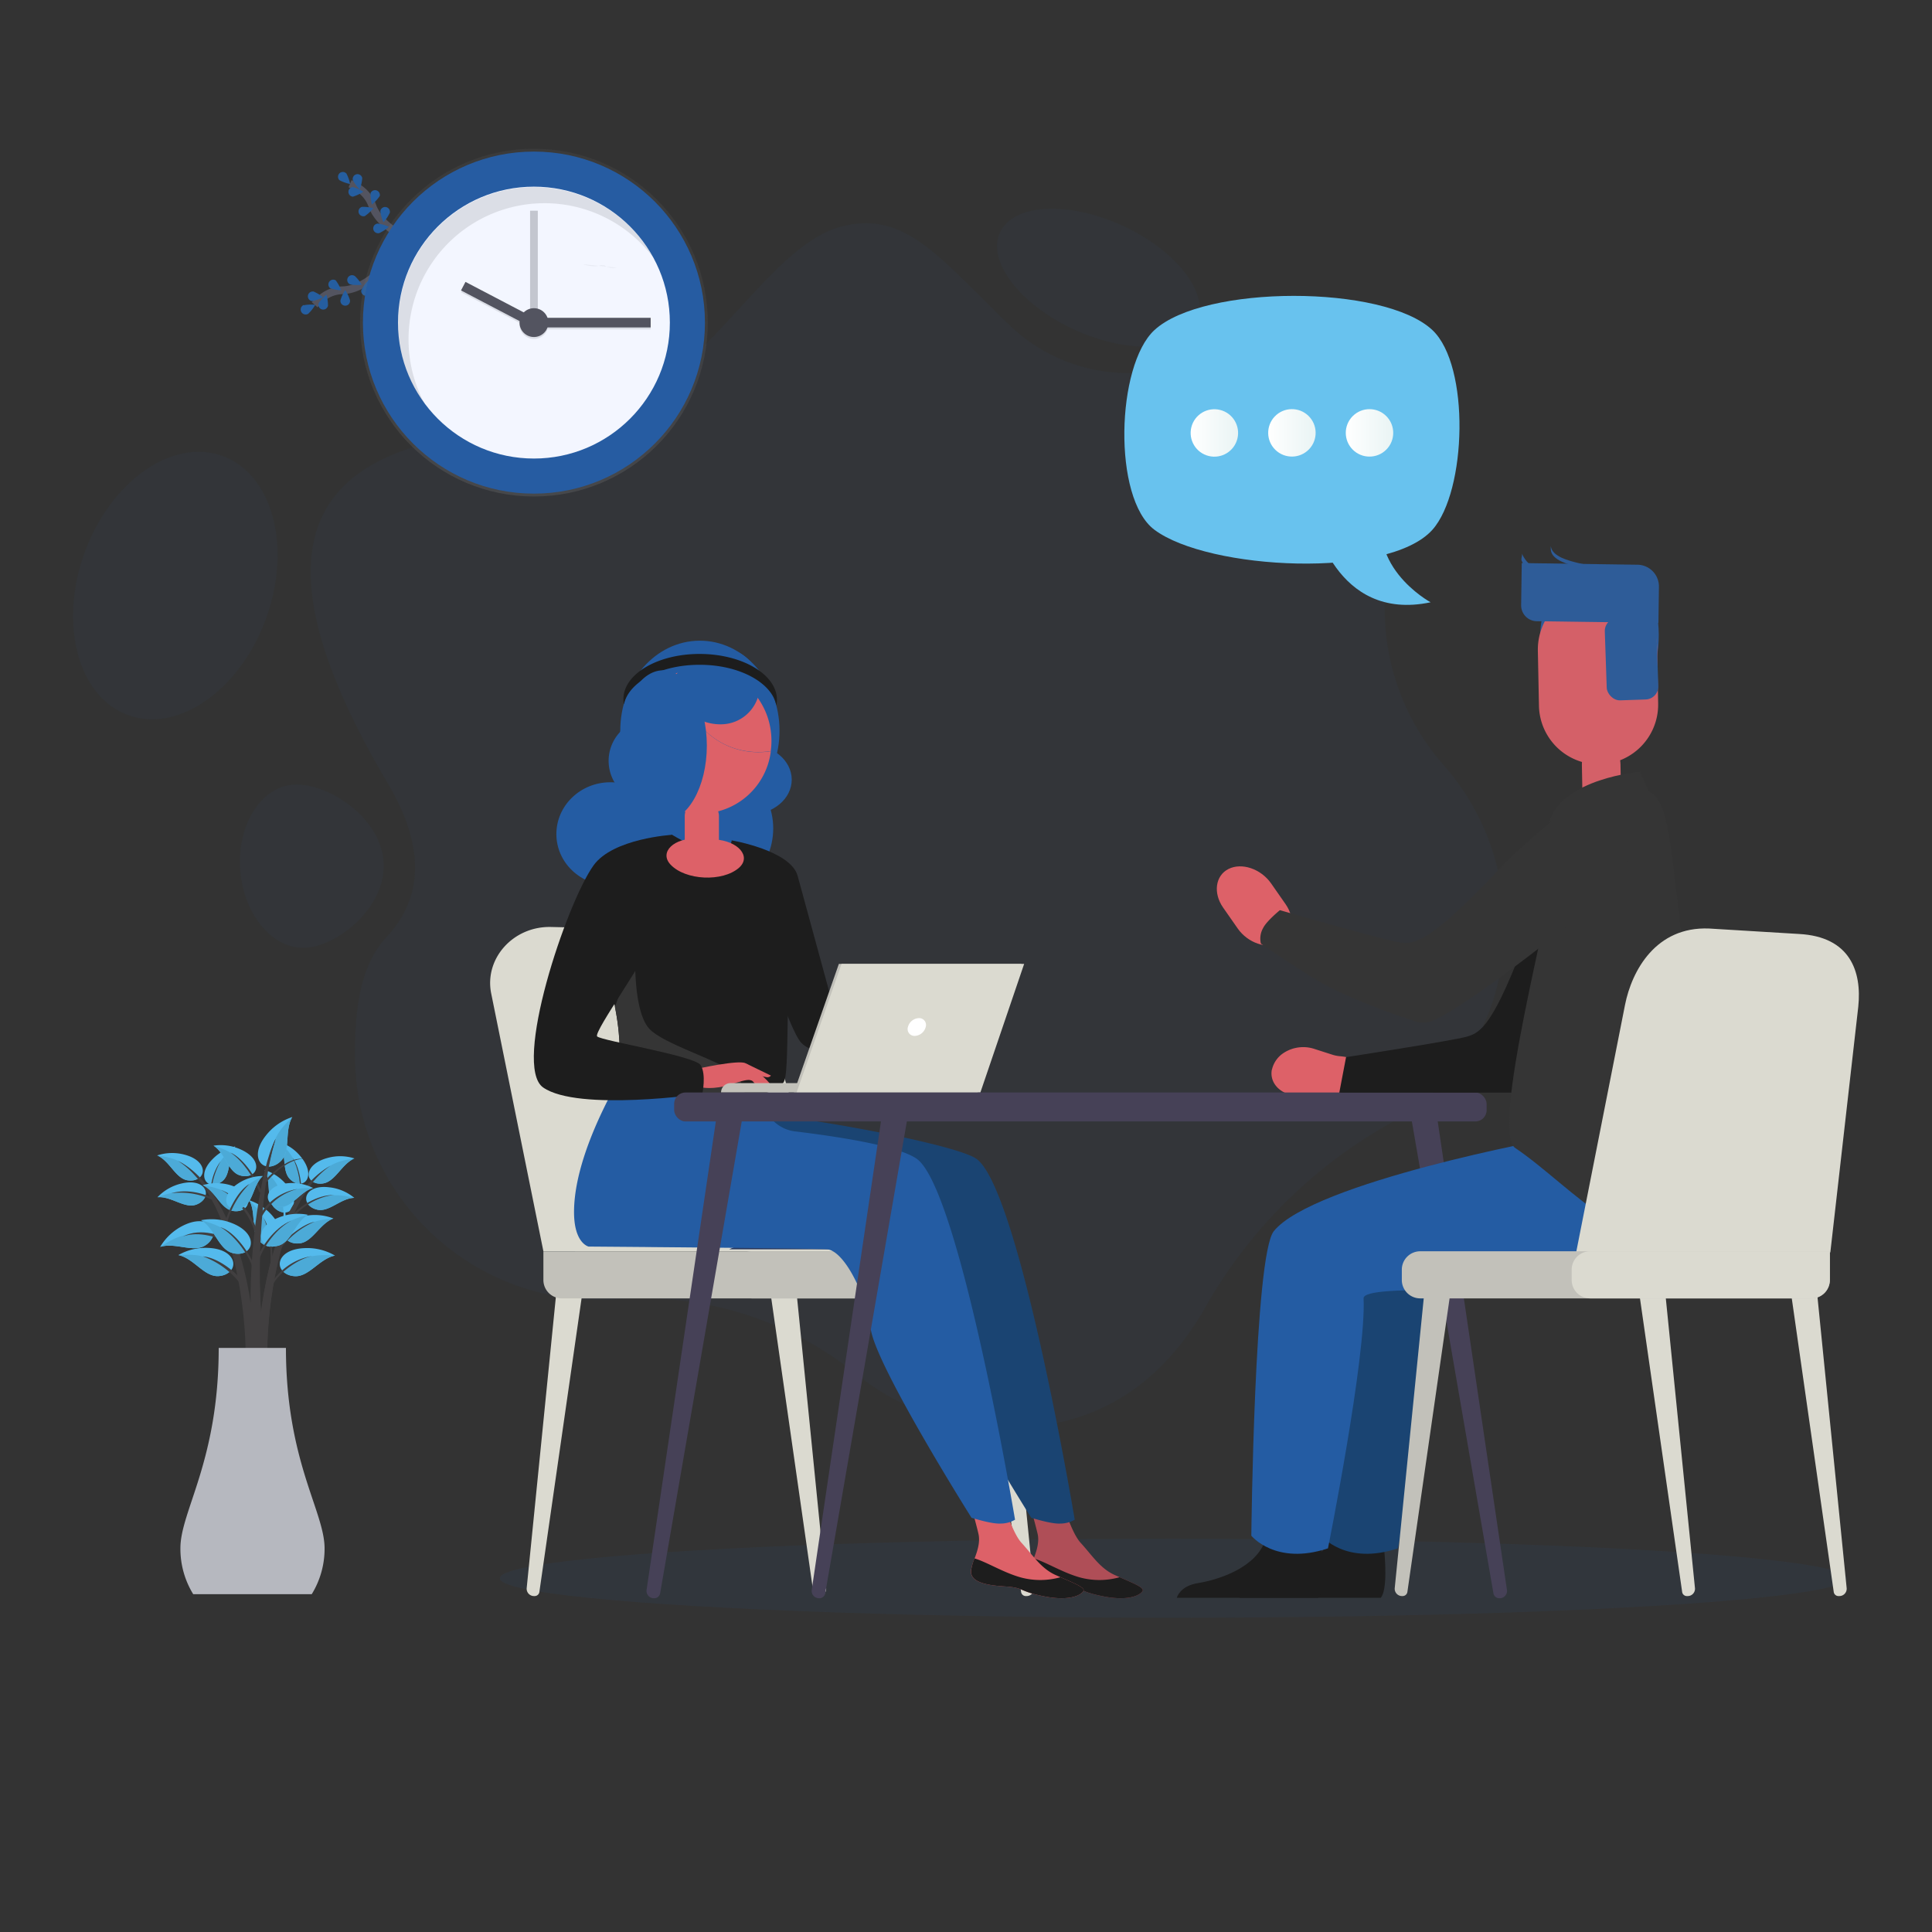 <svg id="illustrations" xmlns="http://www.w3.org/2000/svg" xmlns:xlink="http://www.w3.org/1999/xlink" viewBox="0 0 500 500"><rect x="0" y="0" width="500" height="500" fill="#333333" stroke="none"/><defs><style>.cls-1,.cls-23{fill:#265ca2;}.cls-1{opacity:0.09;}.cls-2{opacity:0.05;}.cls-3{fill:#245ca3;}.cls-4{fill:#dd6168;}.cls-5{fill:#2e5c98;}.cls-6{fill:#d46068;}.cls-7{fill:#1d1d1d;}.cls-8{fill:#68c2ee;}.cls-9{fill:url(#linear-gradient);}.cls-10{fill:url(#linear-gradient-2);}.cls-11{fill:url(#linear-gradient-3);}.cls-12{fill:#dbdad0;}.cls-13{fill:#c2c1ba;}.cls-14{fill:#27385f;}.cls-15{fill:#af4e57;}.cls-16{fill:#1a4472;}.cls-17{fill:#353535;}.cls-18{fill:#fff;}.cls-19{fill:#464157;}.cls-20{fill:none;stroke:#535460;stroke-miterlimit:10;stroke-width:2px;}.cls-21{fill:#255ea0;}.cls-22{fill:url(#linear-gradient-4);}.cls-24{fill:#f3f6ff;}.cls-25,.cls-27{fill:#535460;}.cls-25{opacity:0.3;}.cls-25,.cls-28{isolation:isolate;}.cls-26{opacity:0.1;}.cls-28{opacity:0.05;}.cls-29{fill:#54baec;}.cls-29,.cls-30,.cls-31,.cls-32{fill-rule:evenodd;}.cls-30{fill:#4caad7;}.cls-31{fill:#413f40;}.cls-32{fill:#b6b8bf;}</style><linearGradient id="linear-gradient" x1="-1782.89" y1="112.03" x2="-1770.61" y2="112.03" gradientTransform="translate(852.7 1808.93) rotate(76)" gradientUnits="userSpaceOnUse"><stop offset="0" stop-color="#fff"/><stop offset="1" stop-color="#e9f4f4"/></linearGradient><linearGradient id="linear-gradient-2" x1="-1762.8" y1="112.03" x2="-1750.52" y2="112.03" gradientTransform="translate(1632.52 1300.79) rotate(46.13)" xlink:href="#linear-gradient"/><linearGradient id="linear-gradient-3" x1="-1742.72" y1="112.03" x2="-1730.44" y2="112.03" gradientTransform="translate(1661.59 1260.76) rotate(45)" xlink:href="#linear-gradient"/><linearGradient id="linear-gradient-4" x1="138.18" y1="373.61" x2="138.18" y2="463.62" gradientTransform="matrix(1, 0, 0, -1, 0, 502.11)" gradientUnits="userSpaceOnUse"><stop offset="0" stop-color="gray" stop-opacity="0.25"/><stop offset="0.54" stop-color="gray" stop-opacity="0.12"/><stop offset="1" stop-color="gray" stop-opacity="0.1"/></linearGradient></defs><ellipse class="cls-1" cx="303.63" cy="408.45" rx="174.27" ry="10.22"/><g class="cls-2"><ellipse class="cls-3" cx="359.07" cy="105.5" rx="14.7" ry="20.7" transform="translate(-4.64 193.67) rotate(-30)"/><ellipse class="cls-3" cx="284.29" cy="71.87" rx="14.84" ry="28.06" transform="translate(100.55 300.4) rotate(-65.39)"/><ellipse class="cls-3" cx="45.38" cy="151.55" rx="35.7" ry="24.99" transform="translate(-112.55 142.27) rotate(-69.97)"/><path class="cls-3" d="M79.44,245.27c8.5-.74,20.83-10.87,19.82-22.53s-15-20.41-23.5-19.67S61.18,213.86,62.2,225.51,70.93,246,79.44,245.27Z"/><path class="cls-3" d="M261.06,369.51c26.47,0,42.05-15.42,51.07-31.49a125.52,125.52,0,0,1,47.13-47c15.43-8.87,30.05-24.42,30.05-51.45A62.69,62.69,0,0,0,373.62,198a61,61,0,0,1-15.24-39.51c0-.59,0-1.18-.05-1.78A63.1,63.1,0,0,0,297.6,96.51q-2.12-.08-4.2,0A44.3,44.3,0,0,1,261.21,84.1C243.13,66.66,234.37,54.47,218,58.56c-22.55,5.64-39.62,51.36-75.52,51.63-.41,0-.82,0-1.22,0-38.34,3-89.7,10.06-40.94,92.49,8.14,13.78,10.79,27.92-.3,39.84-7.29,7.84-8.25,20.1-8.14,31.59a63.15,63.15,0,0,0,61.69,62.29c2,0,4.07,0,6.07-.17a88.78,88.78,0,0,1,62.14,19.52A62.66,62.66,0,0,0,261.06,369.51Z"/></g><path class="cls-4" d="M329.18,276.81h0a7,7,0,0,1,3.14-4.38,9.26,9.26,0,0,1,7.93-.94l4.46,1.43a8.81,8.81,0,0,0,2,.42c3.56.3,4.75,1.3,4.14,4.54-.66,3.49-4.72,6.19-9,6l-6.1-.3c-4.3-.21-7.26-3.25-6.6-6.75"/><path class="cls-4" d="M331.3,244h0c-3.41,1.74-8.36.06-11-3.73l-3.76-5.39c-2.64-3.78-2-8.3,1.41-10s8.35-.05,11,3.73l3.76,5.39c2.63,3.78,2,8.3-1.41,10"/><path class="cls-5" d="M429.26,165.72c-.34,8.46-3.71,15.07-7.53,14.77s-6.65-7.41-6.32-15.86,3.71-15.06,7.53-14.76,6.65,7.4,6.32,15.85"/><path class="cls-5" d="M428.21,164.09c.18,9.43-6.3,17.2-14.47,17.36s-14.93-7.37-15.11-16.8,6.3-17.21,14.47-17.36,14.93,7.37,15.11,16.8"/><path class="cls-6" d="M414.67,213.11h0c-2.74,0-5-2.71-5.11-6.13l-.17-9c-.06-3.43,2.13-6.27,4.88-6.32s5.05,2.7,5.11,6.13l.17,9c.06,3.42-2.13,6.27-4.88,6.32"/><path class="cls-6" d="M414,197.81h0a15.47,15.47,0,0,1-15.72-15.14L398,168.54a15.7,15.7,0,0,1,13.66-16,15.47,15.47,0,0,1,17.2,15l.27,14.53A15.47,15.47,0,0,1,414,197.81"/><path class="cls-5" d="M397.71,160.77l31.49.44.13-9.36a5.63,5.63,0,0,0-5.55-5.7l-29.95-.43-.16,10.9A4.1,4.1,0,0,0,397.71,160.77Z"/><path class="cls-5" d="M393.83,145.17c1,2.13,2.22,3.53,4.58,3.91s4.63.87,6.94,1c3.18.22,6.35,0,9.5.59a26.53,26.53,0,0,1,8.38,3.17c-.27-.16.33-1.86,0-2a26.79,26.79,0,0,0-8.38-3.18c-3.15-.6-6.33-.36-9.5-.58-2.3-.16-4.66-.65-6.94-1s-3.61-1.76-4.58-3.9c.25.55-.28,1.46,0,2Z"/><path class="cls-5" d="M420.35,148.85c-3.7-2.13-7.94-2.13-12-3.16-2.14-.54-6.78-1.62-7-4.39,0,.34-.05.68,0,1,.23,2.77,4.88,3.85,7,4.39,4,1,8.29,1,12,3.16-.14-.08.16-.93,0-1Z"/><rect class="cls-5" x="415.56" y="159.8" width="13.36" height="21.35" rx="3.39" transform="translate(-5.55 14.46) rotate(-1.95)"/><path class="cls-3" d="M171.89,215.74c0,7.38-6.19,13.39-13.9,13.43s-14-5.92-14-13.3,6.19-13.38,13.9-13.42,14,5.92,14,13.29"/><path class="cls-3" d="M200.11,214.39c0,10.41-8.85,18.89-19.87,18.94s-20-8.35-20-18.76,8.85-18.89,19.87-18.94,20,8.35,20,18.76"/><path class="cls-3" d="M201.74,189c.06,12.85-9.12,23.31-20.5,23.36S160.59,202,160.53,189.17s9.12-23.3,20.5-23.36,20.65,10.32,20.71,23.17"/><path class="cls-3" d="M179.32,196.39A10.91,10.91,0,1,1,168.38,186a10.67,10.67,0,0,1,10.94,10.37"/><path class="cls-3" d="M199.5,200.24a10.9,10.9,0,1,1-10.94-10.37,10.67,10.67,0,0,1,10.94,10.37"/><path class="cls-3" d="M204.9,201.76c0,5-4.84,9-10.85,9.06s-10.92-4-10.94-9,4.84-9,10.85-9.07,10.91,4,10.94,9"/><path class="cls-4" d="M178.5,183.49a13.32,13.32,0,0,1-12.67,8.9,14.09,14.09,0,0,1-2.53-.23c.19,10.2,8.25,18.4,18.19,18.4a18.38,18.38,0,0,0,18-16.14,20.2,20.2,0,0,1-3,.24A19.55,19.55,0,0,1,178.5,183.49Z"/><path class="cls-4" d="M181.49,173a18,18,0,0,0-4,.45l-.5.12a18.68,18.68,0,0,0-13.72,18.19c0,.12,0,.24,0,.36a14.09,14.09,0,0,0,2.53.23,13.32,13.32,0,0,0,12.67-8.9,19.55,19.55,0,0,0,18,11.17,20.2,20.2,0,0,0,3-.24,18.9,18.9,0,0,0,.18-2.62C199.68,181.44,191.54,173,181.49,173Z"/><path class="cls-3" d="M196.63,177.56a10.08,10.08,0,0,1-10.25,9.89c-5.69,0-12-4.27-12-9.71s6.22-10,11.91-10a10.08,10.08,0,0,1,10.34,9.8"/><path class="cls-4" d="M181.66,221.94h0a4.44,4.44,0,0,1-4.45-4.41l0-6.44a4.43,4.43,0,0,1,8.85,0l0,6.44a4.44,4.44,0,0,1-4.4,4.45"/><path class="cls-7" d="M181.15,172.05c10.21,0,18.63,4.63,19.77,10.51a7.16,7.16,0,0,0,.15-1.46c0-6.51-8.93-11.82-19.9-11.86s-19.85,5.21-19.83,11.72a7.53,7.53,0,0,0,.13,1.35C162.67,176.49,171,172,181.15,172.05Z"/><path class="cls-3" d="M182.93,192.91c0,10.79-5,19.58-11.25,19.63s-11.31-8.65-11.34-19.44,5-19.58,11.25-19.63,11.31,8.65,11.34,19.44"/><path class="cls-8" d="M370.71,137.1c-11.44,12.84-58,10.46-71.95,0-10.86-8.12-9.88-42.54,0-51.67,12.72-11.76,59.34-11.86,71.95,0C380.5,94.64,379.59,127.13,370.71,137.1Z"/><path class="cls-8" d="M340,134.11s5.45,27,30.24,21.76c0,0-18.49-10-11-27.37Z"/><circle class="cls-9" cx="314.26" cy="112.03" r="6.14" transform="translate(129.55 389.87) rotate(-76)"/><circle class="cls-10" cx="334.35" cy="112.03" r="6.14" transform="translate(21.87 275.42) rotate(-46.13)"/><circle class="cls-11" cx="354.43" cy="112.03" r="6.14" transform="translate(24.59 283.43) rotate(-45)"/><path class="cls-12" d="M211.76,413.06h.13a1.89,1.89,0,0,0,1.92-2l-7.62-76.13-6.65.6L210.48,412A1.25,1.25,0,0,0,211.76,413.06Z"/><path class="cls-12" d="M138.36,413.06h-.14a1.9,1.9,0,0,1-1.92-2l7.63-76.13,6.65.6-11,76.53A1.23,1.23,0,0,1,138.36,413.06Z"/><path class="cls-12" d="M265.53,413.06h.14a1.9,1.9,0,0,0,1.92-2L260,334.9l-6.65.6L264.26,412A1.23,1.23,0,0,0,265.53,413.06Z"/><path class="cls-12" d="M140.63,323.83,127.1,257c-1.74-9,5.76-17.32,15.49-17.1l26.1.6A20.62,20.62,0,0,1,188,255.39l19.79,68.44Z"/><path class="cls-12" d="M148.82,323.83,135.29,257c-1.74-9,5.76-17.32,15.49-17.1l26.09.6a20.61,20.61,0,0,1,19.33,14.87L216,323.83Z"/><path class="cls-13" d="M145.39,323.83H246.65a4.76,4.76,0,0,1,4.76,4.76V336a0,0,0,0,1,0,0h-106a4.76,4.76,0,0,1-4.76-4.76v-2.67a4.76,4.76,0,0,1,4.76-4.76Z" transform="translate(392.04 659.85) rotate(180)"/><rect class="cls-13" x="189.81" y="323.83" width="71.89" height="12.19" rx="4.76" transform="translate(451.5 659.85) rotate(180)"/><path class="cls-14" d="M230.56,309.85C225,319.57,218,323.32,218,323.32H188.73S234.83,302.43,230.56,309.85Z"/><path class="cls-15" d="M266.61,406.42c-.32,3.06,3.95,3.86,8.89,4.16s3.44,1.29,10.21,2.59,9.51-.52,10-1.43-2.69-2.12-6-3.59l-1.26-.56c-3.77-1.71-5.85-5.12-8.77-8.3-2.76-3-5.31-12.57-5.31-12.57l-9.19-2.07s2.49,8.61,3.35,12.29c.51,2.16-.3,4.56-1,6.39A12.15,12.15,0,0,0,266.61,406.42Z"/><path class="cls-7" d="M275.5,410.58c4.95.3,3.44,1.29,10.21,2.59s9.51-.52,10-1.43-2.69-2.12-6-3.59l-.05.06a19.3,19.3,0,0,1-10.28,0c-4.47-1.27-8.78-4-11.86-4.89a12.15,12.15,0,0,0-.88,3.09C266.29,409.48,270.56,410.28,275.5,410.58Z"/><path class="cls-16" d="M252.68,299.89c-5-3.47-37.68-9.67-54.38-11.46l-18.46-16S164.13,295.68,164,313.48c-.06,8.31,3.77,9.13,3.77,9.13s59.18.44,61.77.71c4.25.44,9.85,11,11.25,20.65s26.08,48.82,26.08,48.82,5.14,1.65,7.52,1.51a7.54,7.54,0,0,0,3.75-1S263.84,307.73,252.68,299.89Z"/><path class="cls-4" d="M251.3,406.42c-.31,3.06,3.95,3.86,8.9,4.16s3.44,1.29,10.2,2.59,9.51-.52,10-1.43-2.69-2.12-6-3.59l-1.26-.56c-3.76-1.71-5.85-5.12-8.76-8.3-2.77-3-5.31-12.57-5.31-12.57l-9.2-2.07s2.5,8.61,3.35,12.29c.51,2.16-.3,4.56-1,6.39A12.15,12.15,0,0,0,251.3,406.42Z"/><path class="cls-7" d="M260.2,410.58c4.94.3,3.44,1.29,10.2,2.59s9.51-.52,10-1.43-2.69-2.12-6-3.59l-.05.06a19.27,19.27,0,0,1-10.27,0c-4.48-1.27-8.79-4-11.87-4.89a12.15,12.15,0,0,0-.88,3.09C251,409.48,255.25,410.28,260.2,410.58Z"/><path class="cls-3" d="M237.24,299.89c-4.3-3-17.23-5.36-31.5-7.09a9.59,9.59,0,0,1-8.15-7.21h0L164.4,272.41s-15.72,23.27-15.84,41.07c-.06,8.31,3.76,9.13,3.77,9.13s59.17.44,61.77.71c4.24.44,9.85,11,11.25,20.65s26.07,48.82,26.07,48.82,5.15,1.65,7.53,1.51a7.47,7.47,0,0,0,3.74-1S248.39,307.73,237.24,299.89Z"/><path class="cls-7" d="M204.06,250.41c-.53,35.71-.14,28.25-4.05,31.64-.94.81-3.59,1.3-7.07,1.53-10.95.73-30.21-1.08-30.94-3.1-2.52-7-.74-9.18-2.85-19.9q-.33-1.71-.81-3.72c-1.76-7.36-3.47-9.87,2.77-21.7,5.65-10.71,12.3-19.42,12.83-19.11,14.91,8.86,15.42,1.44,15.42,1.44S204.32,233,204.06,250.41Z"/><path class="cls-7" d="M189.36,217.49s15.27,2.58,17.07,9.19,12.41,45.46,12.41,45.46-7.8,1.4-11.41-2.2-12.54-33.45-12.54-33.45Z"/><path class="cls-17" d="M192.94,283.58c-10.95.73-30.21-1.08-30.94-3.1-2.52-7-.74-9.18-2.85-19.9l5.28-14.87s-.87,16.56,4,20.92,20,8.4,22.37,12A13.45,13.45,0,0,1,192.94,283.58Z"/><path class="cls-4" d="M180.39,276.61s10.8-2.4,12.55-1.44,6,4.45,6.53,5.66-3.88-.92-5.31-1.3c-.93-.25-3.38.6-4.59,1-5.1,1.7-8.23.83-8.23.83Z"/><path class="cls-7" d="M173.94,216.05s-15.29.9-20.32,7.9c-7.07,9.86-21.09,51.88-13.05,57.49,9.05,6.31,41.19,1.65,41.19,1.65s1.07-5-.42-7.42-25.67-6.32-26.79-7.44,14-21.77,14-25.12S173.94,216.05,173.94,216.05Z"/><path class="cls-4" d="M193.46,278.17s2.26,2.92,3,3.27a2.18,2.18,0,0,0,1.22.26L196.16,279Z"/><path class="cls-4" d="M192.94,275.17l6.58,3.19a1.17,1.17,0,0,1-1.09.42,15.31,15.31,0,0,1-2.86-.78Z"/><path class="cls-13" d="M217.18,282.74H186.61a2.44,2.44,0,0,1,2.44-2.43h28.13Z"/><polygon class="cls-13" points="217.1 249.45 264.36 249.45 253.02 282.75 205.45 282.75 217.1 249.45"/><polygon class="cls-12" points="265.05 249.45 253.72 282.74 206.15 282.74 217.79 249.45 265.05 249.45"/><path class="cls-18" d="M239.57,265.79a3.06,3.06,0,0,1-2.83,2.3,1.77,1.77,0,0,1-1.77-2.3,3.06,3.06,0,0,1,2.83-2.3A1.77,1.77,0,0,1,239.57,265.79Z"/><rect class="cls-19" x="174.47" y="282.74" width="210.27" height="7.49" rx="2.92"/><path class="cls-19" d="M388.23,413.61h.09a1.89,1.89,0,0,0,1.68-2.11L371.54,286.56l-6.75.19L386.5,412.36A1.55,1.55,0,0,0,388.23,413.61Z"/><path class="cls-19" d="M169.11,413.61H169a1.89,1.89,0,0,1-1.67-2.11L185.8,286.56l6.76.19L170.84,412.36A1.54,1.54,0,0,1,169.11,413.61Z"/><path class="cls-19" d="M211.84,413.61h-.09a1.9,1.9,0,0,1-1.68-2.11l18.46-124.93,6.76.19L213.57,412.36A1.54,1.54,0,0,1,211.84,413.61Z"/><path class="cls-7" d="M320.73,413.51h36.62c1.76-2.15,1.11-10.08.85-12.67-.06-.52-.1-.82-.1-.82s-12.5-10-14.22-2.35c-.05.24-.12.48-.19.71-2.16,7.16-11.87,10.42-17.47,11.33C322.57,410.3,321.22,412.19,320.73,413.51Z"/><path class="cls-16" d="M420.66,294.51c-1.32,0-62.73,11.53-72.89,24.1-5.08,6.28-5.83,78.83-5.83,78.83s6.28,7.79,19.84,3.27c0,0,9.94-49.64,9.2-64.69-.2-4.17,42-.61,49.68-2.6s26.57-18.79,22.42-27S420.66,294.51,420.66,294.51Z"/><path class="cls-7" d="M414.54,211.77s-9.43,2.92-18.72,28.51-12.82,27-16.19,28-31.27,5.31-31.27,5.31l-1.75,9.18h45.67s17.13-16.29,22.26-27.26S414.54,211.77,414.54,211.77Z"/><path class="cls-7" d="M304.54,413.51h36.62c1.77-2.15,1.12-10.08.85-12.67-.05-.52-.09-.82-.09-.82s-12.51-10-14.23-2.35c-.05.24-.11.48-.18.71-2.17,7.16-11.87,10.42-17.48,11.33C306.39,410.3,305,412.19,304.54,413.51Z"/><path class="cls-3" d="M402.56,294.51c-1.32,0-62.73,11.53-72.89,24.1-5.08,6.28-5.83,78.83-5.83,78.83s6.28,7.79,19.84,3.27c0,0,9.94-49.64,9.21-64.69-.21-4.17,42-.61,49.67-2.6s26.58-18.79,22.42-27S402.56,294.51,402.56,294.51Z"/><path class="cls-17" d="M434.06,232.43c-1.68-12.89-2.49-27.73-8.35-27.72-10,0-21.34,2.52-23,17.85-1.33,11.85-17.05,70.2-10.61,74.51,14.71,9.85,33.43,33.17,39.48,12.67C437.08,291,437.12,255.88,434.06,232.43Z"/><path class="cls-17" d="M419.12,218c-2.85-7.41-5.77-14.85-12-10-3.39,2.63-13.8,11.26-18.81,16.6-18.64,19.84-22.42,19.72-25.92,19.31s-31.15-8.36-31.15-8.36-3.43,2.79-4.33,4.6a5.49,5.49,0,0,0-.59,4.05c-1.15-.75,10.48,7.27,16.28,10.47,7.65,4.23,19.18,8.19,23.77,9.69a6.07,6.07,0,0,0,4-.06c6.82-2.45,29.23-19.37,47.86-34.9C423.09,225.34,421.76,224.88,419.12,218Z"/><path class="cls-17" d="M426.71,204.84l-2.26-5.1s-20.23,1.65-23.63,13.17C400.82,212.91,416.5,205.08,426.71,204.84Z"/><path class="cls-12" d="M475.84,413.06H476a1.9,1.9,0,0,0,1.92-2l-7.63-76.13-6.65.6L474.57,412A1.23,1.23,0,0,0,475.84,413.06Z"/><path class="cls-12" d="M436.61,413.06h.14a1.89,1.89,0,0,0,1.91-2L431,334.9l-6.65.6L435.34,412A1.23,1.23,0,0,0,436.61,413.06Z"/><path class="cls-13" d="M363,413.06h-.14a1.89,1.89,0,0,1-1.91-2l7.62-76.13,6.65.6L364.23,412A1.25,1.25,0,0,1,363,413.06Z"/><path class="cls-12" d="M473.69,324.12l7.23-63.58c.95-9.16-2.12-18.13-15.34-18.83l-23.26-1.41c-13.79-.57-20,10.9-21.76,19.73l-13.8,69.89Z"/><path class="cls-13" d="M367.55,323.83h106a0,0,0,0,1,0,0v7.43a4.76,4.76,0,0,1-4.76,4.76H367.55a4.76,4.76,0,0,1-4.76-4.76v-2.67A4.76,4.76,0,0,1,367.55,323.83Z"/><path class="cls-12" d="M411.51,323.83h62.06a0,0,0,0,1,0,0v7.43a4.76,4.76,0,0,1-4.76,4.76h-57.3a4.76,4.76,0,0,1-4.76-4.76v-2.67a4.76,4.76,0,0,1,4.76-4.76Z"/><path class="cls-4" d="M191.26,224.57h0c3.3-2.93-.26-7-6.36-7.33l-4.38-.2c-6.09-.28-10,3.48-7,6.7h0C177.37,227.86,187,228.31,191.26,224.57Z"/><path class="cls-20" d="M97.49,71s-4.24,4-8.79,4.12A8.86,8.86,0,0,0,83.43,77a15.14,15.14,0,0,0-2,1.87"/><path class="cls-21" d="M78.59,79a9.92,9.92,0,0,1,3-.11,10,10,0,0,1-1.83,2.32A1.24,1.24,0,1,1,78.45,79a.61.61,0,0,1,.14-.07Z"/><path class="cls-21" d="M81.05,75.41a9.84,9.84,0,0,1,2.53,1.51,10,10,0,0,1-2.79,1,1.24,1.24,0,0,1,.26-2.47Z"/><path class="cls-21" d="M86.88,72.55a9.72,9.72,0,0,1,1.41,2.58,10.06,10.06,0,0,1-2.89-.58,1.25,1.25,0,0,1,1.48-2Z"/><path class="cls-21" d="M91.77,71.38a9.57,9.57,0,0,1,1.84,2.31,9.78,9.78,0,0,1-3-.09,1.24,1.24,0,1,1,1-2.28l.11.06Z"/><path class="cls-21" d="M84.88,79.19a9.94,9.94,0,0,0-.4-2.93,10.17,10.17,0,0,0-2,2.19,1.24,1.24,0,0,0,2.34.85S84.87,79.22,84.88,79.19Z"/><path class="cls-21" d="M90.59,77.74a9.71,9.71,0,0,0-1.25-2.67,9.84,9.84,0,0,0-1.24,2.68,1.25,1.25,0,1,0,2.49,0Z"/><path class="cls-21" d="M95.94,75.58a9.68,9.68,0,0,0-.78-2.84,9.92,9.92,0,0,0-1.67,2.43,1.25,1.25,0,0,0,1.09,1.38,1.23,1.23,0,0,0,1.36-1Z"/><path class="cls-20" d="M103,60.38s-5.11-2.8-6.63-7.1A8.88,8.88,0,0,0,93,48.84a14.59,14.59,0,0,0-2.4-1.29"/><path class="cls-21" d="M89.61,44.84a9.75,9.75,0,0,1,1,2.78,9.89,9.89,0,0,1-2.77-1,1.24,1.24,0,0,1,1.76-1.75Z"/><path class="cls-21" d="M93.75,46.09A9.89,9.89,0,0,1,93.09,49a9.81,9.81,0,0,1-1.77-2.36A1.24,1.24,0,0,1,93.73,46s0,.07,0,.11Z"/><path class="cls-21" d="M98.26,50.76a10,10,0,0,1-2,2.15A10,10,0,0,1,95.9,50a1.25,1.25,0,0,1,2.37.78h0Z"/><path class="cls-21" d="M100.88,55.06a9.65,9.65,0,0,1-1.63,2.45,9.62,9.62,0,0,1-.82-2.83,1.24,1.24,0,1,1,2.47.26.5.5,0,0,1,0,.12Z"/><path class="cls-21" d="M91.33,50.9A10,10,0,0,0,94,49.62a9.73,9.73,0,0,0-2.69-1.21,1.25,1.25,0,0,0,0,2.49Z"/><path class="cls-21" d="M94.46,55.89a10,10,0,0,0,2.15-2,9.56,9.56,0,0,0-2.92-.35,1.23,1.23,0,0,0-.86,1.53,1.26,1.26,0,0,0,1.54.86l.09,0Z"/><path class="cls-21" d="M98.16,60.32a9.86,9.86,0,0,0,2.47-1.62,9.84,9.84,0,0,0-2.83-.84,1.25,1.25,0,1,0,.26,2.48l.1,0Z"/><circle class="cls-22" cx="138.18" cy="83.49" r="45"/><circle class="cls-23" cx="138.18" cy="83.49" r="44.26"/><circle class="cls-24" cx="138.18" cy="83.49" r="35.18"/><rect class="cls-25" x="137.19" y="54.53" width="1.99" height="31.08"/><g class="cls-26"><rect x="140.29" y="82.75" width="28.1" height="2.49"/><rect x="127.48" y="69.2" width="2.49" height="19.96" transform="translate(-1.13 156.47) rotate(-62.36)"/><circle cx="138.18" cy="83.99" r="3.73"/></g><rect class="cls-27" x="140.29" y="82.25" width="28.1" height="2.49"/><rect class="cls-27" x="127.48" y="68.7" width="2.49" height="19.96" transform="translate(-0.69 156.22) rotate(-62.36)"/><circle class="cls-27" cx="138.18" cy="83.49" r="3.73"/><g class="cls-26"><path d="M105.73,87.72A35.19,35.19,0,0,1,169,66.57a35.19,35.19,0,1,0-59,38.08A35,35,0,0,1,105.73,87.72Z"/></g><path class="cls-28" d="M150.9,68.39s2.78,1,4.6.23l.91.06a4,4,0,0,0,3.1.58"/><path class="cls-29" d="M75.22,305.32c-2.39-2.11-1-6.66-2.77-9.72a11.57,11.57,0,0,1,5.5,3.89C82,304.52,78.53,308.25,75.22,305.32Z"/><path class="cls-30" d="M75.22,305.32c-2.39-2.11-1-6.66-2.77-9.72,2.83,2.87,3.75,4.15,4.89,8.43a9.87,9.87,0,0,1,.34,2.32A3.51,3.51,0,0,1,75.22,305.32Z"/><path class="cls-29" d="M71.18,312.72c-2.5-2.18-.86-6.79-2.68-9.93a12.27,12.27,0,0,1,5.79,4C78.43,312,74.64,315.75,71.18,312.72Z"/><path class="cls-30" d="M71.18,312.72c-2.5-2.18-.86-6.79-2.68-9.93,3,3,3.9,4.28,5,8.64a9.34,9.34,0,0,1,.3,2.37A3.79,3.79,0,0,1,71.18,312.72Z"/><path class="cls-29" d="M67.44,321.48c-2.74-2.39-1-7.42-2.94-10.85a13.33,13.33,0,0,1,6.33,4.42C75.36,320.7,71.22,324.79,67.44,321.48Z"/><path class="cls-30" d="M67.44,321.48c-2.74-2.39-1-7.42-2.94-10.85,3.23,3.23,4.27,4.67,5.46,9.44a10,10,0,0,1,.33,2.59A4.11,4.11,0,0,1,67.44,321.48Z"/><path class="cls-29" d="M57.35,305.83c2.59-1.82,1.49-6.33,3.53-9.13A11.65,11.65,0,0,0,55,300C50.57,304.43,53.78,308.35,57.35,305.83Z"/><path class="cls-30" d="M57.35,305.83c2.59-1.82,1.49-6.33,3.53-9.13-3.09,2.51-4.12,3.66-5.58,7.68a8.9,8.9,0,0,0-.52,2.21A3.61,3.61,0,0,0,57.35,305.83Z"/><path class="cls-31" d="M57.09,300.53a13.58,13.58,0,0,0-2.55,8.11c0,.14,0,.36.23.34s.14-.24.13-.39C54.62,306.42,55.66,303.12,57.09,300.53Z"/><path class="cls-29" d="M51,311.67c-3.08,1.35-6.58-2.14-10.24-1.83a12.39,12.39,0,0,1,6.2-3.55C53.44,304.73,55.22,309.81,51,311.67Z"/><path class="cls-30" d="M51,311.67c-3.08,1.35-6.58-2.14-10.24-1.83,4-1.42,5.6-1.72,10.06-.84a9.68,9.68,0,0,1,2.3.75A3.87,3.87,0,0,1,51,311.67Z"/><path class="cls-31" d="M44.33,308.82c4.76-1.43,9.5.57,11.47,1.52.19.11.49.24.37.5s-.41.09-.61,0A19,19,0,0,0,44.33,308.82Z"/><path class="cls-29" d="M56.78,330.23c-3.82.45-6.51-4.54-10.62-5.42a14.19,14.19,0,0,1,8-1.84C61.8,323.43,62.08,329.6,56.78,330.23Z"/><path class="cls-30" d="M56.78,330.23c-3.82.45-6.51-4.54-10.62-5.42,4.84-.24,6.71,0,11.31,2.43a10.75,10.75,0,0,1,2.27,1.58A4.46,4.46,0,0,1,56.78,330.23Z"/><path class="cls-29" d="M48.82,305.5c-3.34-.28-4.77-5-8.14-6.48a12.43,12.43,0,0,1,7.14-.18C54.3,300.57,53.46,305.89,48.82,305.5Z"/><path class="cls-30" d="M48.82,305.5c-3.34-.28-4.77-5-8.14-6.48,4.18.64,5.75,1.15,9.25,4.05a9.23,9.23,0,0,1,1.67,1.75A3.89,3.89,0,0,1,48.82,305.5Z"/><path class="cls-29" d="M72.49,300.66c2.92-2.54,1-7.91,3.15-11.57a14.25,14.25,0,0,0-6.76,4.7C64,299.81,68.45,304.18,72.49,300.66Z"/><path class="cls-30" d="M72.49,300.66c2.92-2.54,1-7.91,3.15-11.57-3.45,3.44-4.56,5-5.84,10.06a10.62,10.62,0,0,0-.35,2.76A4.45,4.45,0,0,0,72.49,300.66Z"/><path class="cls-31" d="M46,300.39c10.91,5.38,16.83,23,18.87,36.83-.24-13.33,2.38-34.64,6.46-42.49-4.48,14.29-4.63,30.9-3.78,44.95,1.86-14.2,6.74-31.75,18-38-13.76,9.42-17.24,39.35-16.26,55,.05,1.07,5.07,2.73,3.74,2.89-.37,0-10.5.14-13.21,0-1.34-.16,3.61-2.39,3.65-3.47C64.4,340.46,60.37,309.48,46,300.39Z"/><path class="cls-29" d="M76,330.25c3.82.49,6.56-4.47,10.69-5.31a14.22,14.22,0,0,0-8-1.92C71,323.39,70.69,329.56,76,330.25Z"/><path class="cls-30" d="M76,330.25c3.82.49,6.56-4.47,10.69-5.31-4.84-.29-6.71-.1-11.35,2.31A10.6,10.6,0,0,0,73,328.81,4.44,4.44,0,0,0,76,330.25Z"/><path class="cls-29" d="M83.39,306.3c3.32-.31,4.94-5,8.33-6.5a12.1,12.1,0,0,0-7-.11C78.21,301.47,78.8,306.73,83.39,306.3Z"/><path class="cls-30" d="M83.39,306.3c3.32-.31,4.94-5,8.33-6.5-4.15.67-5.72,1.19-9.32,4.1a10.31,10.31,0,0,0-1.72,1.75A3.68,3.68,0,0,0,83.39,306.3Z"/><path class="cls-31" d="M71.32,294.73c-3.78,12.64-4.62,30.92-3.78,44.95,1.86-14.2,6.74-31.75,18-38C77.73,307,73.23,318.89,71,331a15.25,15.25,0,0,1,10.16-6c-3.43.5-8.4,3.82-10.37,7.15a110.36,110.36,0,0,0-1.52,24.5c.05,1.07,5.07,2.73,3.74,2.89-.2,0-3.21.05-6.38.06C64.83,336.49,66.42,305,71.32,294.73Z"/><path class="cls-31" d="M78.83,300c-3.65-.93-8.7,3.72-10,5.28-.13.17-.34.4-.13.57s.38-.08.52-.24C71.14,303.28,75.63,299.5,78.83,300Z"/><path class="cls-29" d="M81.87,313c3.18.95,6.2-2.9,9.82-3a12.19,12.19,0,0,0-6.51-2.73C78.6,306.47,77.46,311.68,81.87,313Z"/><path class="cls-30" d="M81.87,313c3.18.95,6.2-2.9,9.82-3-4.07-.91-5.7-1-10,.4a9,9,0,0,0-2.16,1A3.78,3.78,0,0,0,81.87,313Z"/><path class="cls-31" d="M86.55,309.28c-4.32-.2-9.52,3.06-11.57,6-.15.18-.39.45-.15.65s.44-.1.59-.28C78,312,83.08,309.42,86.55,309.28Z"/><path class="cls-31" d="M75.73,299.64c2,2.59,2.65,8.5,2.13,10.39-.06.19-.13.47-.37.41s-.15-.35-.1-.54C78.2,307.1,77.15,302.27,75.73,299.64Z"/><path class="cls-29" d="M71.55,306.36c3,3.83,2.46,10.5,2,12.82,0,.23-.1.58-.4.53s-.21-.4-.17-.64C73.67,315.64,73.65,309.55,71.55,306.36Z"/><path class="cls-31" d="M68.23,315.19c2.38,3.81,2.55,11.4,2.1,13.71,0,.23-.11.58-.41.52s-.21-.4-.16-.64C70.47,325.36,69.85,318.49,68.23,315.19Z"/><path class="cls-29" d="M62.26,304.23c-3.26-.83-3.89-5.73-7-7.73a12.43,12.43,0,0,1,7.08,1C68.47,300.26,66.76,305.38,62.26,304.23Z"/><path class="cls-30" d="M62.26,304.23c-3.26-.83-3.89-5.73-7-7.73,4,1.31,5.48,2.07,8.46,5.51a9.88,9.88,0,0,1,1.36,2A3.87,3.87,0,0,1,62.26,304.23Z"/><path class="cls-31" d="M59.59,298.26c3.78,1.61,7.1,7.48,7.93,9.68.08.23.21.55-.08.66s-.38-.23-.47-.45C65.77,304.87,62.8,300.34,59.59,298.26Z"/><path class="cls-29" d="M60.48,313.42c-3.34-.37-4.64-5.14-8-6.7a12.37,12.37,0,0,1,7.14,0C66.09,308.64,65.1,313.94,60.48,313.42Z"/><path class="cls-30" d="M60.48,313.42c-3.34-.37-4.64-5.14-8-6.7,4.16.75,5.71,1.3,9.13,4.3a9.13,9.13,0,0,1,1.62,1.79A3.86,3.86,0,0,1,60.48,313.42Z"/><path class="cls-31" d="M56.68,307.74c5.79,2.06,8.57,7.37,9.41,9.57.07.23.54.9.25,1s-.39.58-.48.35C64.42,313.68,60,309,56.68,307.74Z"/><path class="cls-29" d="M72.41,312.36c3.19.23,5.24-4,8.63-4.9a11.83,11.83,0,0,0-6.7-1.23C68,306.9,68,312,72.41,312.36Z"/><path class="cls-30" d="M72.41,312.36c3.19.23,5.24-4,8.63-4.9-4,0-5.58.23-9.32,2.44a8.66,8.66,0,0,0-1.82,1.4A3.62,3.62,0,0,0,72.41,312.36Z"/><path class="cls-31" d="M77,307.7a14,14,0,0,0-9.41,6.19c-.11.21-.29.5,0,.68s.41-.14.53-.34A14.93,14.93,0,0,1,77,307.7Z"/><path class="cls-29" d="M77.22,321.8c3.59-.1,5.39-5.08,9.07-6.46a13.24,13.24,0,0,0-7.62-.6C71.65,316.22,72.24,322,77.22,321.8Z"/><path class="cls-30" d="M77.22,321.8c3.59-.1,5.39-5.08,9.07-6.46-4.5.45-6.2.9-10.12,3.8a10.4,10.4,0,0,0-1.88,1.77A4.12,4.12,0,0,0,77.22,321.8Z"/><path class="cls-31" d="M81.42,316.17c-3.76.87-8.12,5.05-9.35,6.85-.11.19-.31.45-.07.61s.4-.12.52-.3A21.54,21.54,0,0,1,81.42,316.17Z"/><path class="cls-29" d="M71.83,322.43c3.55-.76,4.44-6,7.85-8.05a13.38,13.38,0,0,0-7.68.77C65.29,317.88,66.91,323.47,71.83,322.43Z"/><path class="cls-30" d="M71.83,322.43c3.55-.76,4.44-6,7.85-8.05-4.39,1.25-6,2-9.37,5.59a10.17,10.17,0,0,0-1.55,2.1A4.24,4.24,0,0,0,71.83,322.43Z"/><path class="cls-31" d="M75.45,315.86c-4.82,2-8,7.35-8.81,9.55-.08.23-.21.55.08.66s.38-.23.47-.45C68.4,322.34,71.58,317.89,75.45,315.86Z"/><path class="cls-29" d="M53.37,322.14c-3.1,2.29-7.9-.71-11.92.56a14.24,14.24,0,0,1,6-5.55C54.37,313.75,57.66,319,53.37,322.14Z"/><path class="cls-30" d="M53.37,322.14c-3.1,2.29-7.9-.71-11.92.56,4.09-2.6,5.82-3.35,11-3.49a10.3,10.3,0,0,1,2.76.25A4.46,4.46,0,0,1,53.37,322.14Z"/><path class="cls-31" d="M47.36,320c4.74-2.48,10.41,0,12.37.95.2.1.5.24.37.49s-.28.42-.48.33C56.71,320.34,51.5,318.44,47.36,320Z"/><path class="cls-29" d="M62.68,312.54c2.9-1.24,2.78-5.88,5.35-8.19a11.61,11.61,0,0,0-6.42,1.95C56.34,309.75,58.66,314.25,62.68,312.54Z"/><path class="cls-30" d="M62.68,312.54c2.9-1.24,2.78-5.88,5.35-8.19-3.54,1.81-4.79,2.72-7.06,6.34a8.74,8.74,0,0,0-1,2.06A3.67,3.67,0,0,0,62.68,312.54Z"/><path class="cls-31" d="M64.55,306.41c-3.37,2-5.69,7.62-6.23,9.74,0,.21-.14.53.13.6s.33-.26.39-.47A22.16,22.16,0,0,1,64.55,306.41Z"/><path class="cls-31" d="M52.52,325.15c4.46.41,9.3,4.92,10.53,6.73.12.18.31.45.07.61s-.46.35-.59.16A21.53,21.53,0,0,0,52.52,325.15Z"/><path class="cls-29" d="M60.37,324.33c-3.77-.8-4.71-6.38-8.33-8.54a14.24,14.24,0,0,1,8.15.82C67.31,319.5,65.59,325.44,60.37,324.33Z"/><path class="cls-30" d="M60.37,324.33c-3.77-.8-4.71-6.38-8.33-8.54,4.66,1.33,6.37,2.13,9.94,5.93A11.2,11.2,0,0,1,63.63,324,4.44,4.44,0,0,1,60.37,324.33Z"/><path class="cls-31" d="M57,317.58c4.11,1.28,7.89,7.49,8.72,9.69.08.22.22.55-.07.66s-.39-.23-.47-.46C64,324.19,60.47,319.46,57,317.58Z"/><path class="cls-32" d="M56.6,348.84H74c0,29.32,10,42.29,10,51.88a22.4,22.4,0,0,1-3.32,11.85H50a22.4,22.4,0,0,1-3.31-11.85C46.64,391.13,56.6,378.17,56.6,348.84Z"/></svg>